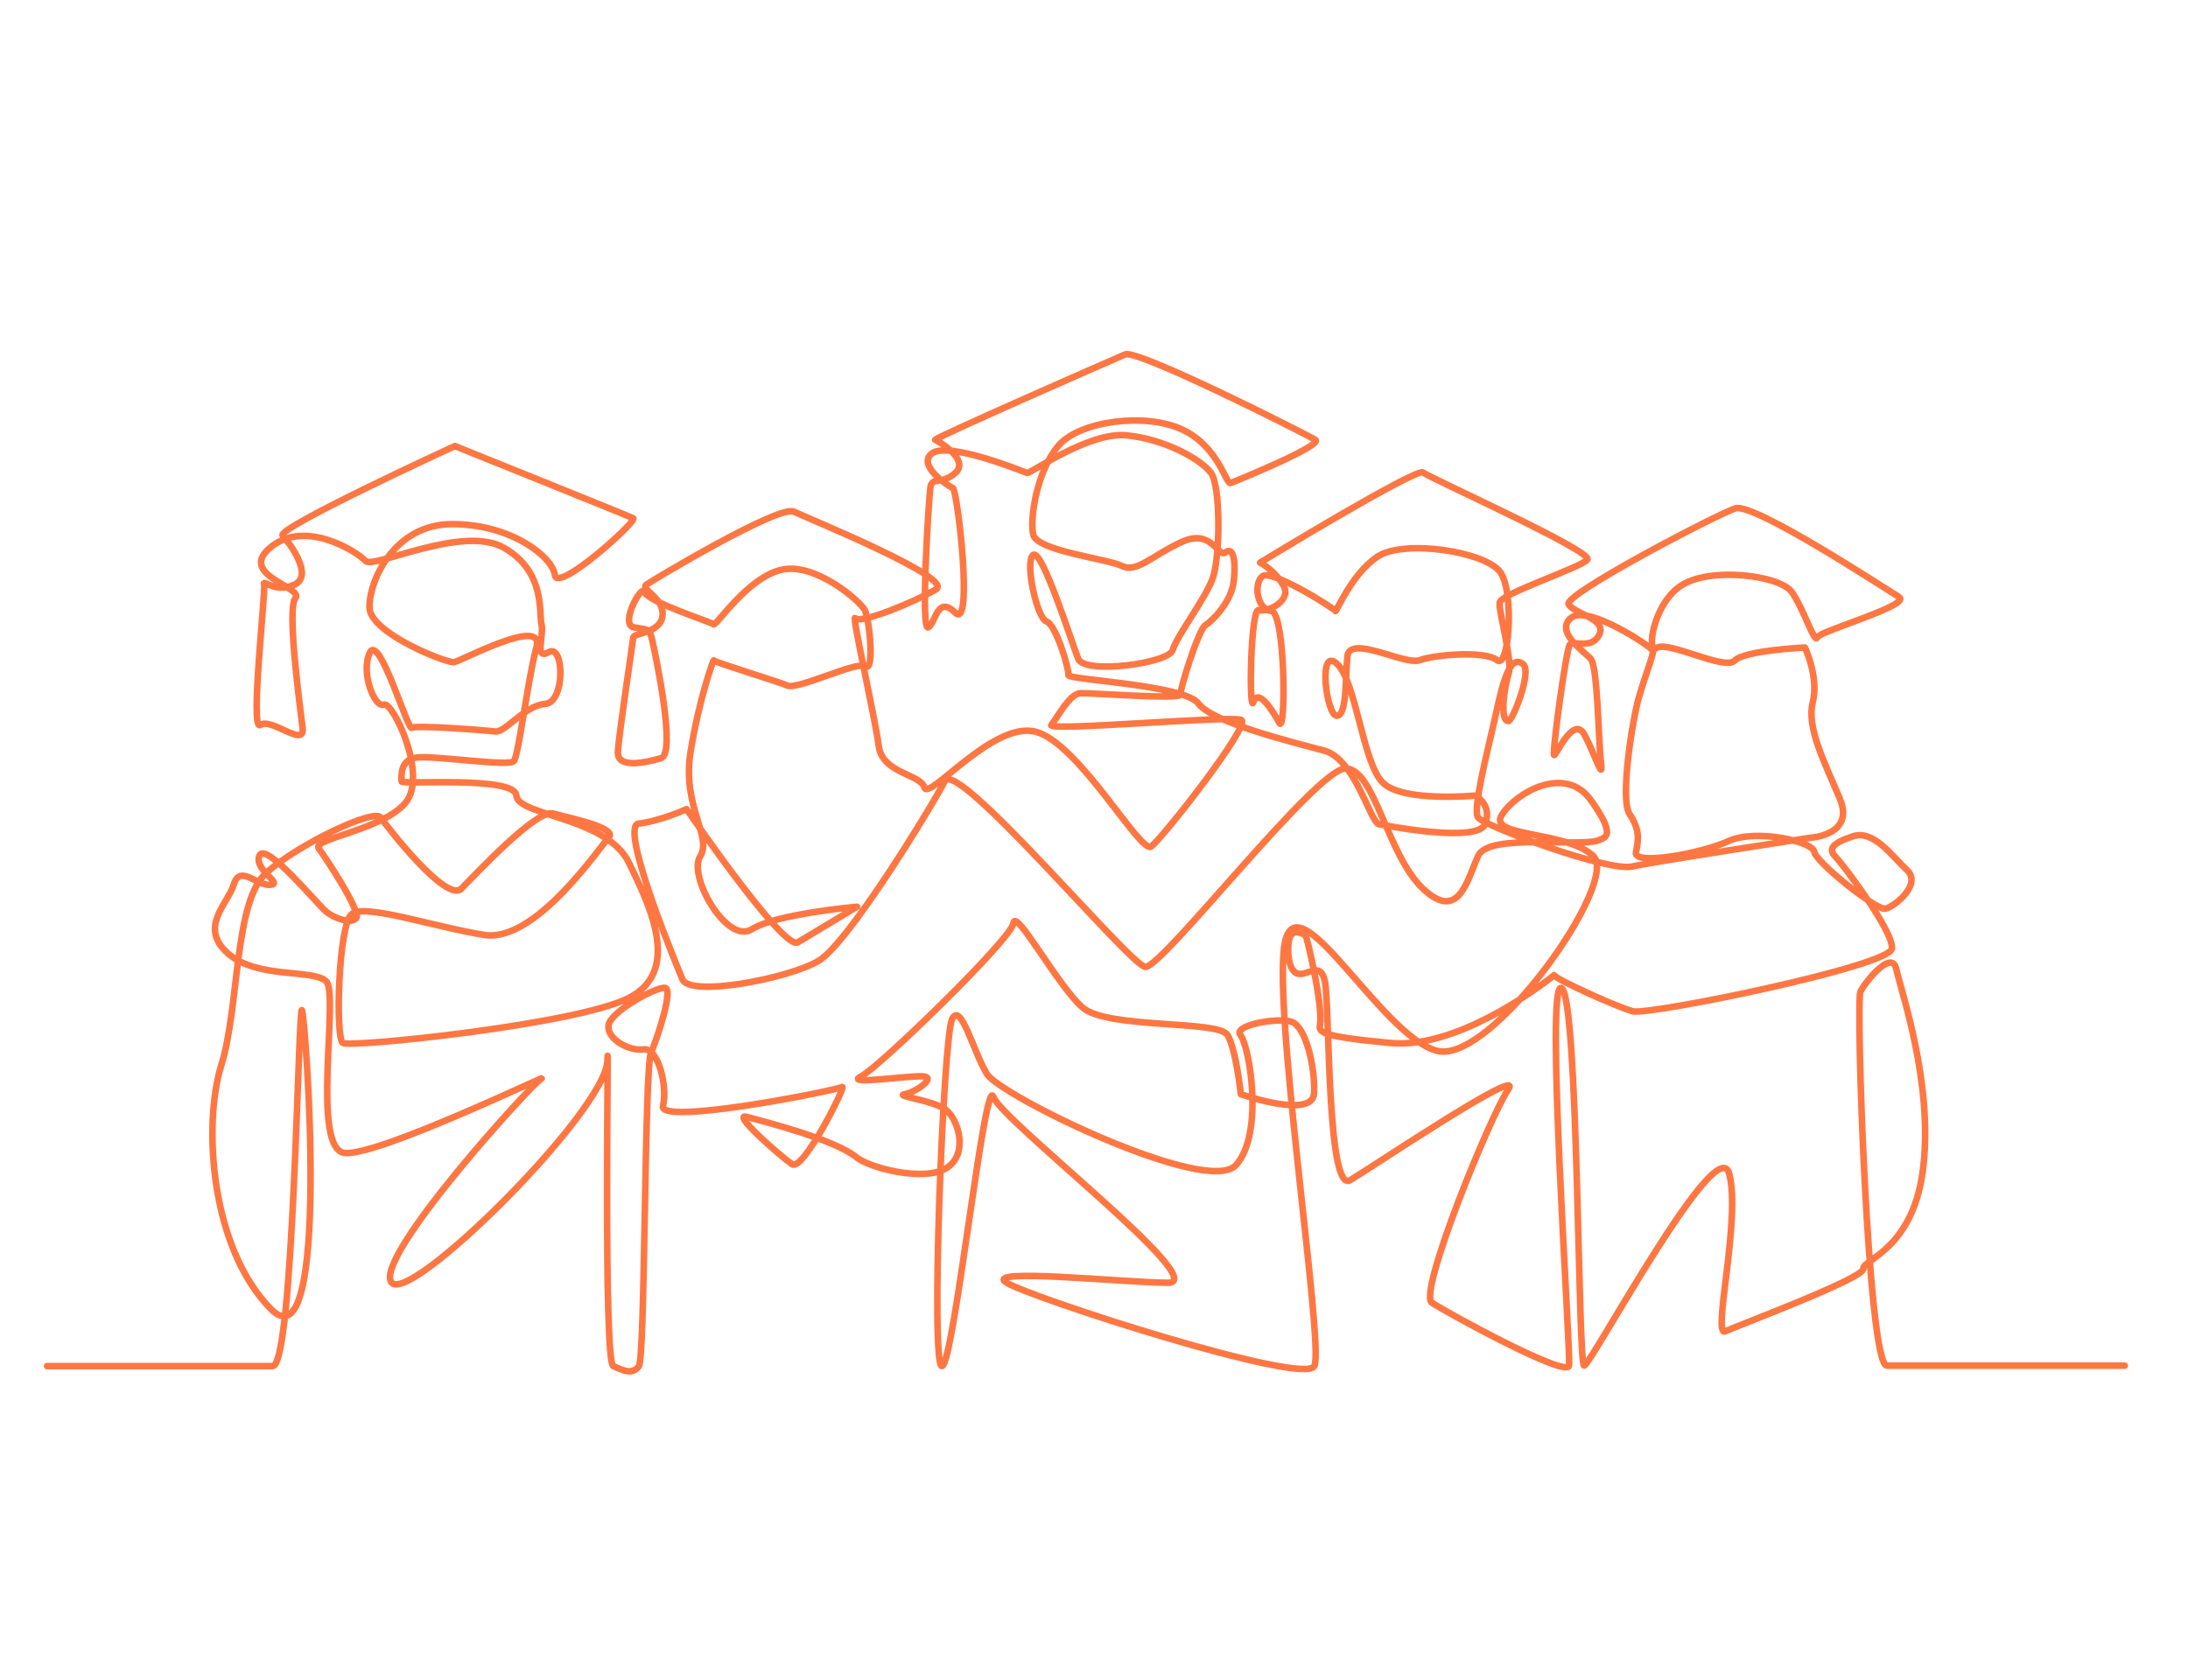 <?xml version="1.0" encoding="UTF-8"?>
<svg id="Layer_1" xmlns="http://www.w3.org/2000/svg" version="1.1" viewBox="0 0 1000 768">
  <!-- Generator: Adobe Illustrator 29.5.1, SVG Export Plug-In . SVG Version: 2.1.0 Build 141)  -->
  <defs>
    <style>
      .st0 {
        fill: none;
        stroke: #fe7743;
        stroke-linecap: round;
        stroke-linejoin: round;
        stroke-width: 3px;
      }
    </style>
  </defs>
  <path class="st0" d="M21.5,624.5h103.1c9.7,0,11.7-166.2,13.4-162.7s13.5,164.8-14.2,136.6c-27.6-28.1-31.1-84.2-22.7-111.3,8.4-27,5.8-75.1,20.7-88.2,14.9-13.2,49.3-29.4,52.2-25.2,2.9,4.2,30.1,39.4,36.9,32.5,6.8-6.8,34.3-36.5,42-34.3,6.6,1.9,29.6,6.4,25.3,11-4.3,4.6-33.7,48.3-56.9,44.5-23.1-3.7-54.3-14.4-60.5-9.6-6.2,4.8-7.6,56.8-4.1,59,3.5,2.2,106.8-8.4,130.7-20.6,23.9-12.3,10.1-41.2,0-61.9-10.1-20.7-50.9-21.4-51.4-30.6-.5-9.2-52.6-4.8-52.5-6.5s-1.1-9.9,6.9-10.9c8.1-1,42.5,4.3,44.5,1.6,2.1-2.6,6.4-37.7,10.3-52.1,3.9-14.4-34.5,6.4-37.7,6.9-3.3.5-38.2-13.2-38.6-24.8-.5-11.6,10.9-38.4,37.9-38.3,26.9,0,45.8,15,46.8,23.3,1.1,8.4,38-24.9,35.8-26-2.2-1.1-81.5-33-81.5-33,0,0-81.8,37.6-78.7,40.9,3,3.3,14.4,18.4,5.3,22.5-9.1,4.2-14.6-3.1-13.8,0,.8,3.1-6.6,67.7-1.7,64.1,5-3.5,20.4,10.7,19.3,1.4-1.1-9.3-7.3-54.5-3.3-59.4,4.1-5-27.1-10.6-11.1-23.4,15.9-12.8,39.6,2.4,43.1,6.4s44.5-16.9,63.5-5.9c19,11,15.7,29.9,17,34.9,1.2,5-3.5,16.6,3.4,12.7,6.9-3.9,7.6,23-1.8,23.7-9.3.7-18.2,13.2-22.8,12.6-4.6-.6-36.2-3-38.1-1.7s-14.9-43.5-19.2-34.3c-4.3,9.2,2.3,25.4,6.4,23.7,4.1-1.7,20.3,32.3,10,44.8s-43.1,16.5-39.7,21c3.4,4.5,19.6,29.2,17.1,31.9-2.4,2.6-9.9.2-13.9-3.2-4-3.4-27.5-32-30.3-25.5-2.9,6.4,11.2,12.9,5,13.4-6.2.5-13.9-9.4-16.7-.3-2.8,9.1-16.2,19.6-2.8,31.6,13.5,11.9,39,7,45,12.8,6,5.8-7.3,77.4,8.7,78.5,16,1,94.5-36.9,89.6-34-4.9,3-76.2,81.4-68.6,93,7.5,11.6,98.1-78.1,98.8-101.2.7-23-2,137.5,2.7,139.6s8.7,4.1,11.7,0c2.9-4.1,2.5-136.1,5.5-143.1,3-7,10.3-29.2,6.5-29.8-3.8-.7-25.2,10.9-25.9,17.2-.7,6.2,9.3,11.8,16,10.9s11.1,16.8,8.9,25.9c-2.2,9.1,79.6-7.2,81.9-8.7,2.3-1.5-17.8,38.9-22.9,35.3-5.1-3.5-28.4-23.8-20.6-21.6,7.8,2.1,40.2,10.3,50.1,18.5,5.7,4.7,31,11.4,41.2,4.8,10.2-6.6,5.2-22.7-.7-26.8-5.9-4.2-23.4-6.1-18.5-6.9,4.8-.8,14.1-7.3,8.9-8.1s-37.2,4.2-28.9,0c8.3-4.2,68.8-62.9,69.7-70.1.9-7.2,20.4,28.9,31.6,38.6,11.2,9.8,62.1,5.7,66.2,12.5,4,6.8,6.1,27.1,6.1,27.1,0,0,33,11.6,33.5-.5.5-12.2-3.9-30.5-10.3-32.6-6.4-2.1-27.2,1.6-23.3,6.2s10.9,44.5-2,59.2c-12.8,14.7-107.7-31.5-113.9-41.5-6.2-10-12-33.6-16-25-4,8.6-9.9,158.5-4.6,158.5,5.3,0,19.6-134.1,23.5-123.1,3.9,11,100.3,85.1,79.8,85s-85.2-7-73.7,0,135.9,47.2,140.6,38.1c4.8-9.1-20.7-172.7-12.9-195.8,7.8-23.1,44.4,45.5,69.1,51.7,24.7,6.2,83.9-77.7,71.2-89.2-12.6-11.5-48.3-8.4-41.7-18.7,6.5-10.3,29.1-23.1,40.7-6.7,11.7,16.3,6.5,16.9,4.1,18.1-7.7,3.8-50.6-3.4-55.6,7.3-5,10.7-8.7,30.6-25.2,15.1-16.5-15.5-22.1-54.9-35.4-55-13.3-.2-84.3,91.8-91.6,90.7s-86.1-95.7-91.6-84.9c-5.5,10.8-43.9,73.9-57.6,82.1s-59.8,17-62.4,8.2c0,0-29.5-69.9-19.9-70.9,9.6-1.1,21.9-6.6,21.9-6.6,0,0,44.3,64.8,50.8,60.9,6.5-3.9,27.1-16.3,27.1-16.3,0,0-36.8,3.2-48.1,10.3-11.3,7.1-29.3-24.2-23.6-33.3,5.7-9.1-8.4-22.8-4.4-47.7,4-24.8,10.6-42.6,10.6-41.9s31.4,10.3,33.4,11.4c4.5,2.5,31.9-11.3,36-8.7,4.1,2.6,1.8-21.4-.3-25.6-2.1-4.2-22.8-22.2-38.3-18.5-15.6,3.7-29.8,26-30.9,24.9-1.1-1.1-30.2-10.3-31.4-14.7s-11.8,15-4.9,16.1c6.9,1.1,7.1.7,8.3,5.9,1.2,5.2,11.2,51.8,4,53.9-7.3,2.1-20.1,4.9-19.7-2.9.4-7.8,6.8-49.9,7-52.2s12.6-1.9,13.4-10.1c.8-8.3-10.5-12-7.3-14.2,3.2-2.2,60.6-36.6,67.4-33.3,6.8,3.3,73.4,30.3,64.9,35.5s-34.9,16.2-36.9,13.2c-2-3,9.1,45.8,10.7,58.4,1.7,12.7,19,12.7,20.9,19,2,6.3,31.7-31,51.2-25.4,19.5,5.5,47.5,55.7,52.4,52.4,4.9-3.4,46.1-56,41.2-57.9-5.3-2.1-89.4,5.4-86.8,2.3,2.6-3.1,8.3-14.3,13.3-14.5,5-.2,46,3,45.7.6-.2-2.4,8.3-30,11.5-31.8,3.2-1.9,11.9-10.7,12.9-20.2,1-9.5-.3-15.7-3.8-13-3.4,2.7-6.1-11.1-19.9-4.8-13.8,6.3-20.6,14.4-27.5,11-6.9-3.4-38.9-6.8-40.5-14.4-1.6-7.7,1.8-29.1,11.5-40.5,9.6-11.4,39.7-15.3,56.5-7.5s20.1,25.3,22.2,24.5c2.1-.7,42.5-17.3,38.8-19.7-3.7-2.4-81.2-41.5-86.9-39.1s-88.4,38.7-86.9,39.1c1.5.5,16,9.1,9.2,15.1s-10.6,1.1-11.4,6.9-4.5,65.5-1,63.7c3.5-1.8,4-15,12.4-6.7,8.4,8.3,1-56.1-1.1-57-2-.8-17-10.7-9.3-16,7.8-5.3,41.8,8.6,43.2,9.1,1.4.5,27.9-18.8,45.3-17.2,17.4,1.6,34.3,11,38.8,17.2,4.5,6.2,4.2,39.3.6,48.6-3.6,9.4-16.4,26.2-18.1,32.3-1.7,6.2-40.3,11.3-43.2,4.1s-16.6-50.7-20.6-47.5c-4,3.2,1.8,29.1,6.1,30.4,4.3,1.3,10.5,22.3,10,24.5-.6,2.2,53.2,4.4,59.4,13,6.2,8.6,43.1,17.7,57.4,21.5s21.1,32.9,25.2,33.7c4.1.8,45.5,8.8,48.6-.3,3.1-9.2-4.8-12.8-4.8-12.8,0,0-32.8,3.1-42-5.8-9.3-8.9-12.2-46.3-21.1-54.5-8.9-8.2-4.7,24.1,0,23.8,4.7-.2,3.8-16.8,4.8-27.1,1-10.3,26.3,4.2,33,1.7s30-4.5,35.4,0c5.5,4.5,8-30.7,1.6-40.1-6.4-9.5-44.2-15.4-56.3-7.2-12.1,8.2-18.9,25.9-19.2,24.8-.3-1.1-29.1-19.2-33.3-15.9-4.2,3.3-2.5,15.3,4,15.9,6.5.6,6.8,56.8,3.7,51.2-3-5.6-9.6-16.1-11.8-9.6-2.2,6.5-1.4-43.2,2.4-42s15.5-4.3,11.2-11.4c-4.3-7.2-10.6-10.3-10.6-10.3,0,0,71.6-43.6,74.5-41.2s78,36.1,75.1,39.8-39.7,15.6-40.1,19.7c-.5,4.2,6,26.5,4.1,32.4-1.9,5.9-4.3,22,0,21.7,1.8-.2,10.7-22.3,6.7-25.9-7.1-6.1-10.6,14.3-13.5,27.1-2.9,12.8-9.7,39.2-7.2,42.9,2.5,3.7,59.2,25,70.6,22.4,11.4-2.5,81.1-13.1,81.1-13.1,0,0,20.7-1,13.7-17.8-7-16.8-15.3-32.5-12.4-44.1,2.9-11.6-3.6-25.1-3.6-25.1,0,0-27.6,1.3-32.1,6s-30.6-9.3-35.6-5.8c-4.9,3.4-1.9-20.5,11.6-28.8,13.4-8.3,44.6-4.4,50.1,3.2,5.4,7.6,10.4,23.8,11.6,20.8,1.2-3,43.5-14.8,37.4-18.5s-66.3-43.3-74.8-40.5-79,39.6-76.2,43.9,17.4,6.6,14.1,13.7c-3.4,7.1-11.8,2.7-13.5,4.6-1.7,1.9-8.3,50.4-7.2,50.6,1,.2,8.9-18.6,13.9-9.3,4.9,9.3,8.7,22.2,7.5,12.4-1.2-9.7-1.4-43.9-4.8-47.3-3.4-3.5-16.4-12.4-8.8-18.6,7.5-6.2,37.1,13.5,37.4,15.1.3,1.6-3.7,11.6-6.5,21.4-2.8,9.7-8.8,46.3-4.2,53.3,4.6,7,4.2,11.2,2.9,17.4s29.5.7,42.3-5.1c12.8-5.8,38.7.3,39.2,4.9.6,4.6,28.5,27,32.6,26,4.1-1,16.7-11.1,9.8-17.6-6.9-6.5-15.3-18.6-24.7-15.5-9.4,3.1-11.4,5.8-8.2,9.1s26.7,34.1,26,42.2c-.7,8.1-111.2,30.6-118.4,28.7s-35.6-14.8-36-16.5c0,0-41.8,34.1-74.8,31-33-3.1-32.7-5.1-32.2-8.3,1.4-9.2-5.9-39.7-6.5-40.6s-5.1-3.2-6.9-.3c-1.8,2.9-1.9,14.9,2.5,17.2,4.5,2.4,11.2-6.5,13.2,4.2,2.1,10.6.8,97,11.5,90.5,10.8-6.5,80.3-53.2,72.2-41.4-8.1,11.8-41.3,93-34.9,97.4,6.4,4.3,61.7,34.6,62.7,28.8,1-5.8-11.2-177.5-3.4-172.6s7.4,172.6,10.3,172.6,60.8-108.2,66.3-87.8c5.5,20.4-7.9,74.9-1.8,72.1,6.1-2.8,63.4-24.2,63.1-28.6s23.4-8.7,27.5-47.3c4.2-38.6-10.4-80.1-12.4-89.6-2-9.5-14.2,5.8-16.4,10.2-2.2,4.4,3.4,171,12.1,171h108.7"/>
</svg>